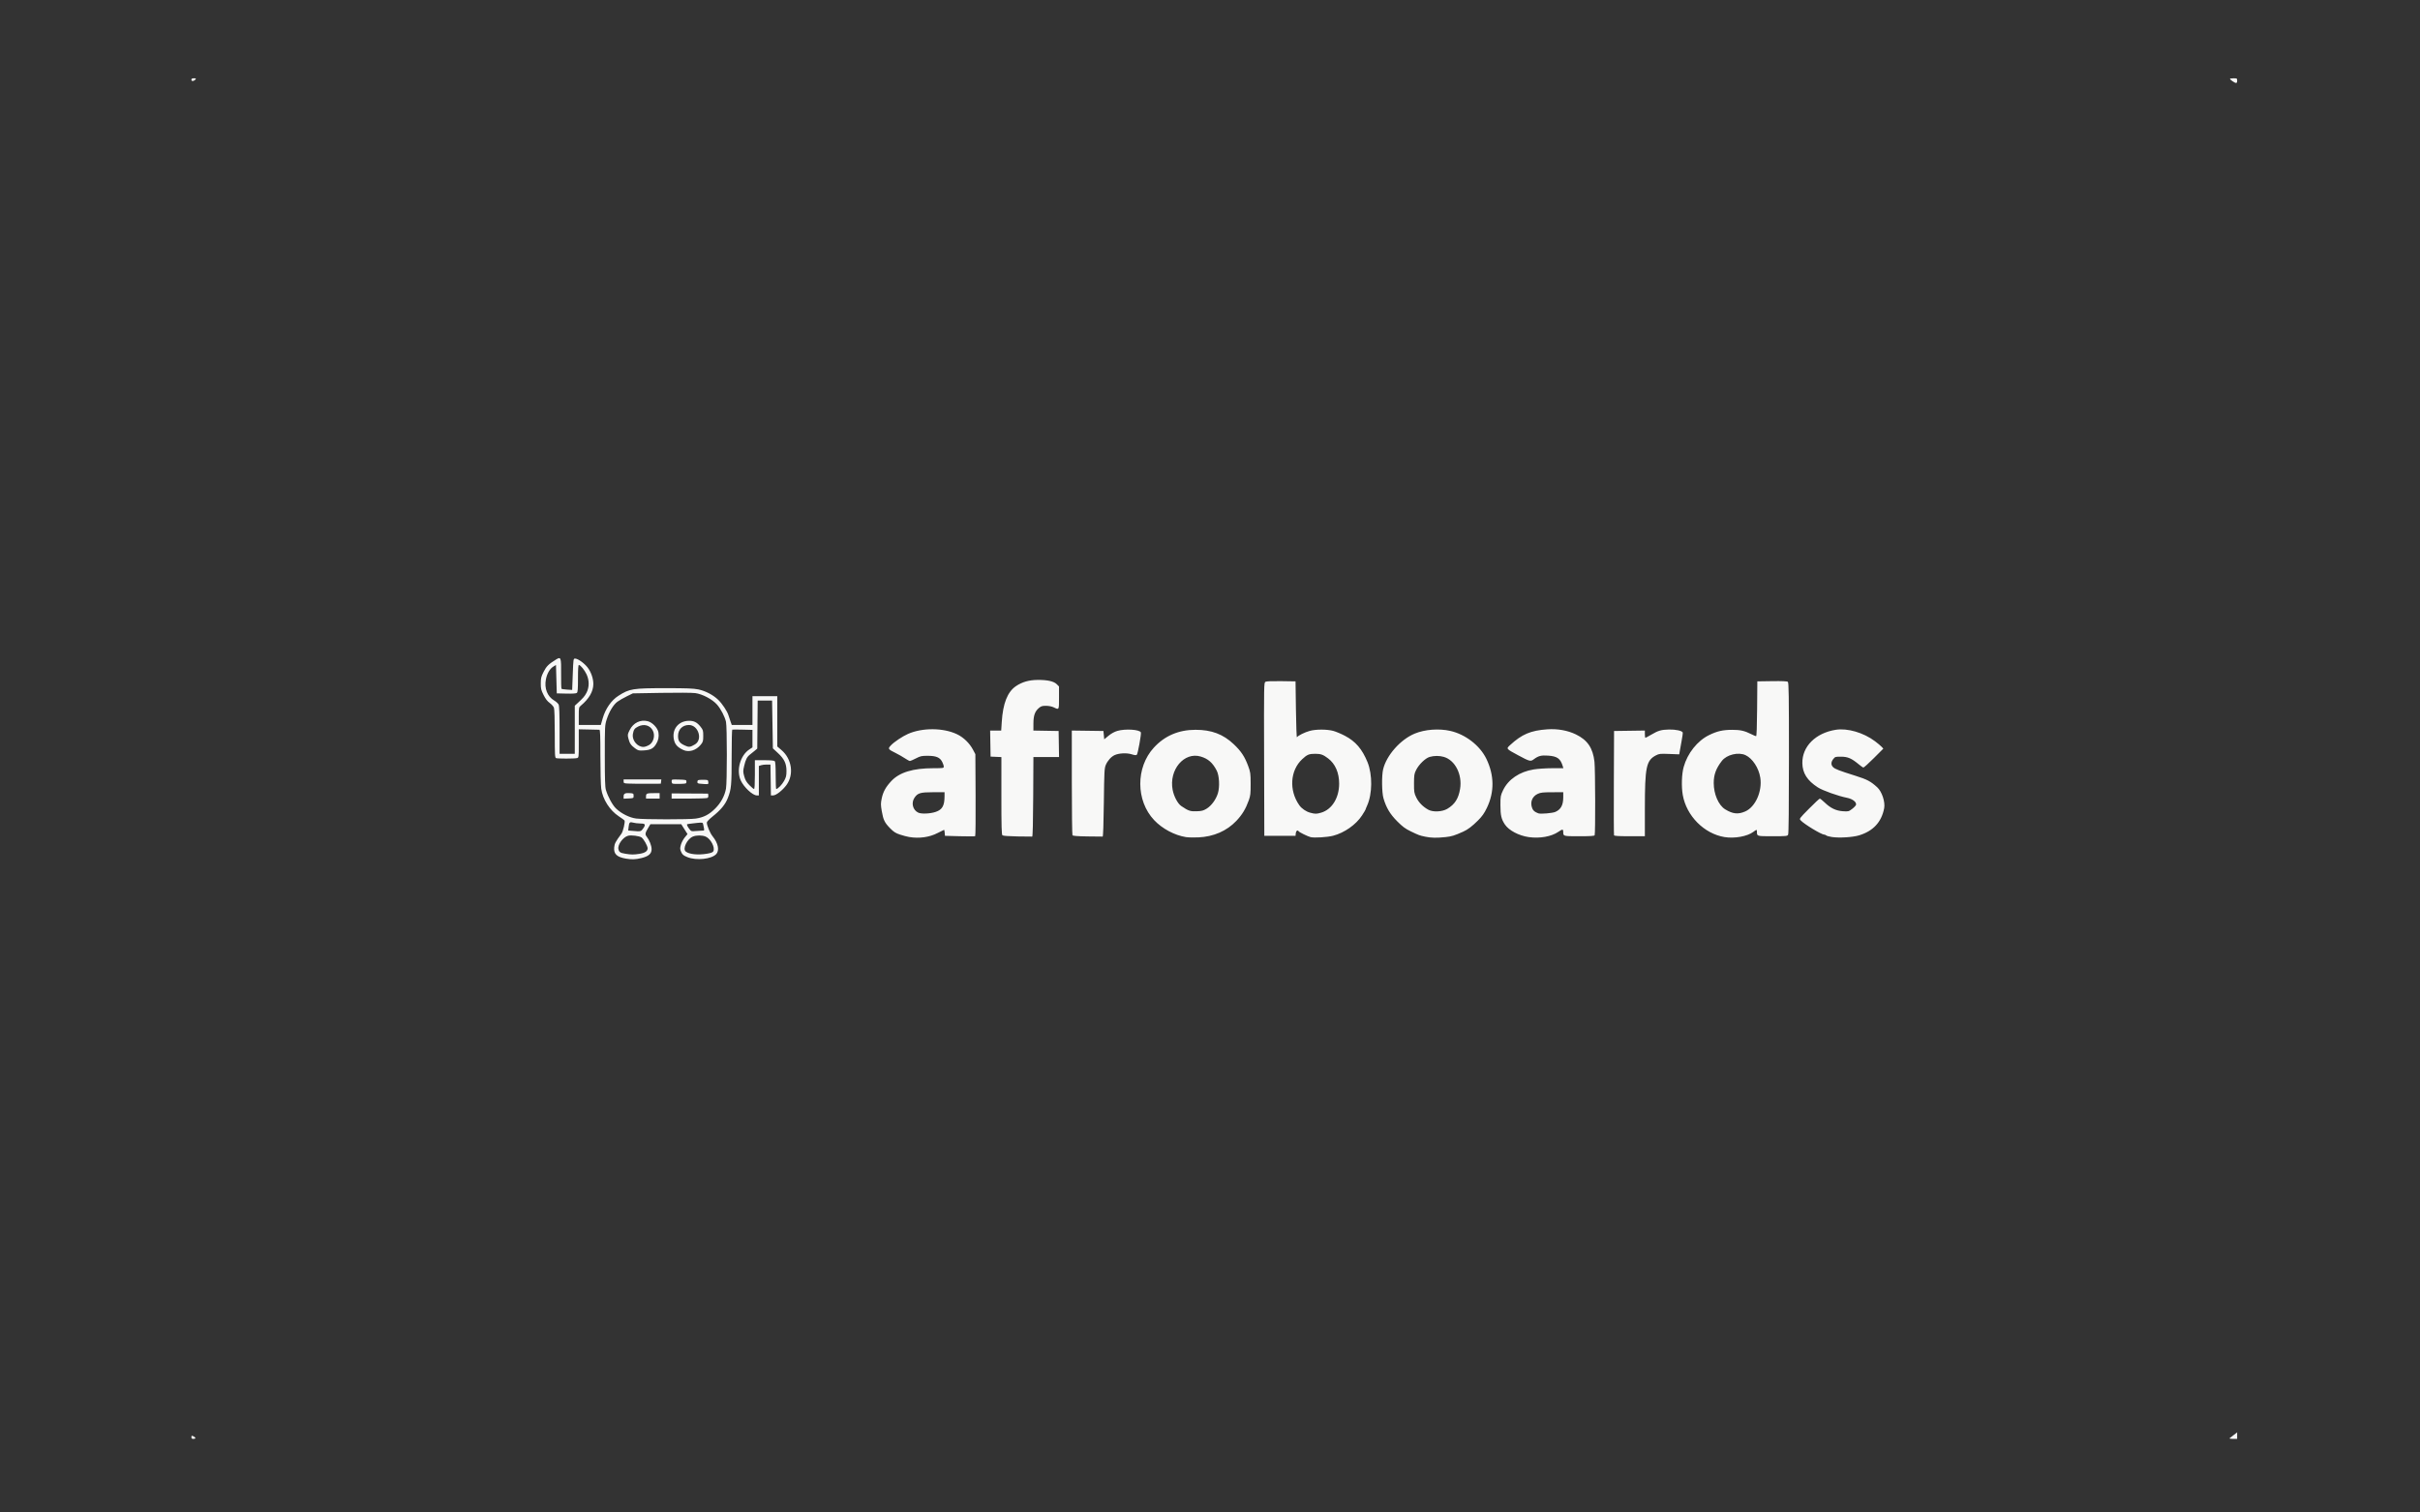 <?xml version="1.0" encoding="UTF-8" standalone="no"?>
<!-- Created with Inkscape (http://www.inkscape.org/) -->

<svg
   width="800mm"
   height="500mm"
   viewBox="0 0 800 500"
   version="1.1"
   id="svg1"
   xml:space="preserve"
   xmlns="http://www.w3.org/2000/svg"
   xmlns:svg="http://www.w3.org/2000/svg"><rect x="0" y="0" width="800" height="500" fill="#333333" stroke="none"/><defs
     id="defs1" /><g
     id="layer1"><g
       id="g869"
       transform="translate(41.281,-2.295)"><path
         style="fill:#f8f8f7"
         d="m 21.996,477.442 c 0,-0.605 0.1,-0.636 0.811,-0.255 0.715,0.383 0.638,0.784 -0.15,0.784 -0.485,0 -0.661,-0.141 -0.661,-0.529 z m 673.775,0.312 c 0.138,-0.12 0.757,-0.606 1.376,-1.081 l 1.124,-0.863 v 1.081 1.081 h -1.376 c -0.757,0 -1.263,-0.098 -1.124,-0.218 z M 165.665,286.148 c -3.038,-0.516 -4.116,-1.545 -3.907,-3.729 0.124,-1.289 0.42,-1.848 2.399,-4.525 0.549,-0.742 1.29,-3.961 1.008,-4.374 -0.089,-0.131 -0.936,-0.746 -1.882,-1.368 -2.996,-1.97 -5.327,-5.628 -5.802,-9.109 -0.156,-1.138 -0.283,-5.99 -0.283,-10.782 0,-6.787 -0.073,-8.715 -0.331,-8.724 -0.182,-0.007 -1.789,-0.043 -3.572,-0.081 l -3.241,-0.069 v 4.68 c 0,4.63 -0.006,4.682 -0.595,4.84 -0.779,0.209 -6.383,0.214 -6.924,0.006 -0.369,-0.141 -0.419,-1.098 -0.419,-8.03 0,-4.955 -0.105,-8.154 -0.284,-8.637 -0.156,-0.422 -0.781,-1.124 -1.389,-1.561 -0.778,-0.559 -1.379,-1.341 -2.031,-2.646 -0.815,-1.63 -0.925,-2.09 -0.919,-3.836 0.006,-1.743 0.121,-2.21 0.948,-3.836 0.931,-1.833 1.608,-2.502 4.087,-4.043 1.635,-1.016 1.736,-0.732 1.685,4.759 -0.024,2.603 0.035,4.811 0.13,4.906 0.096,0.096 0.928,0.222 1.85,0.28 l 1.676,0.107 0.195,-5.188 c 0.19,-5.067 0.208,-5.188 0.761,-5.183 0.912,0.008 2.973,1.462 4.108,2.899 1.179,1.491 1.963,3.752 1.934,5.576 -0.039,2.444 -1.415,4.811 -4.105,7.063 -0.69,0.578 -0.709,0.671 -0.709,3.506 v 2.912 l 3.638,-0.001 3.638,-0.001 0.63,-2.181 c 0.928,-3.215 2.835,-5.955 5.199,-7.467 3.677,-2.352 4.729,-2.52 15.773,-2.52 6.858,-4e-5 9.055,0.086 10.667,0.42 2.324,0.481 4.875,1.814 6.538,3.417 1.332,1.284 2.995,3.786 3.397,5.112 0.162,0.535 0.476,1.479 0.698,2.098 l 0.402,1.124 h 3.418 3.418 v -4.763 -4.763 h 4.101 4.101 v 8.314 8.314 l 1.389,1.187 c 3.454,2.953 4.188,8.1 1.65,11.559 -1.289,1.756 -3.434,3.434 -4.39,3.434 h -0.753 l -0.072,-5.093 -0.072,-5.093 -1.191,-0.018 c -0.655,-0.01 -1.518,0.091 -1.918,0.224 l -0.728,0.242 v 4.869 4.869 h -0.679 c -1.369,0 -4.285,-2.717 -5.306,-4.944 -1.535,-3.347 -0.184,-8.257 2.819,-10.244 l 1.05,-0.695 v -2.891 -2.891 l -3.241,-0.082 c -1.783,-0.045 -3.33,-0.045 -3.44,6e-5 -0.109,0.045 -0.199,4.034 -0.2,8.864 -0.002,9.555 -0.109,10.749 -1.233,13.669 -0.852,2.214 -2.324,3.998 -5.176,6.273 -1.02,0.814 -1.792,1.635 -1.792,1.906 0,0.995 1.071,3.529 1.945,4.601 1.799,2.208 2.282,4.626 1.164,5.829 -1.567,1.685 -6.609,2.212 -9.558,0.999 -1.303,-0.536 -1.629,-0.807 -2.02,-1.68 -0.412,-0.92 -0.426,-1.192 -0.12,-2.352 0.19,-0.721 0.763,-1.82 1.273,-2.442 l 0.927,-1.131 -1.032,-1.633 -1.032,-1.633 h -5.102 -5.102 l -0.695,1.151 c -1.061,1.757 -1.134,2.193 -0.502,2.997 0.878,1.116 1.598,2.97 1.598,4.114 0,1.491 -1.001,2.358 -3.386,2.934 -1.951,0.471 -3.129,0.513 -5.08,0.182 z m 4.498,-1.598 c 1.767,-0.278 2.646,-0.882 2.646,-1.82 0,-0.789 -1.325,-3.138 -2.031,-3.6 -0.749,-0.491 -3.358,-0.821 -4.408,-0.558 -1.67,0.419 -3.533,2.969 -3.218,4.403 0.224,1.02 0.591,1.271 2.27,1.549 1.997,0.331 2.767,0.336 4.74,0.025 z m 22.253,-0.031 c 1.321,-0.218 1.925,-0.446 2.113,-0.797 0.663,-1.239 -0.869,-4.17 -2.545,-4.871 -1.153,-0.482 -3.064,-0.482 -4.216,-5.7e-4 -1.906,0.797 -3.463,4.026 -2.376,4.928 1.122,0.931 4.02,1.237 7.024,0.741 z m -21.883,-7.526 c 0.227,-0.087 0.671,-0.576 0.986,-1.085 0.695,-1.125 0.436,-1.392 -1.358,-1.398 -0.656,-0.002 -1.603,-0.122 -2.106,-0.266 -1.134,-0.325 -1.354,-0.122 -1.527,1.414 l -0.135,1.198 1.289,0.1 c 0.709,0.055 1.548,0.122 1.863,0.148 0.316,0.026 0.76,-0.024 0.987,-0.111 z m 20.207,-0.104 c 0.936,-0.002 0.901,0.156 0.444,-2.024 -0.146,-0.698 -0.15,-0.699 -2.051,-0.527 -1.047,0.095 -2.142,0.222 -2.433,0.282 -0.291,0.06 -0.631,0.119 -0.756,0.13 -0.31,0.028 -0.021,0.711 0.692,1.64 0.549,0.715 0.693,0.763 1.916,0.637 0.728,-0.075 1.712,-0.137 2.188,-0.138 z m -1.974,-3.994 c 2.617,-0.395 4.427,-1.341 6.423,-3.356 1.891,-1.91 3.078,-4.112 3.528,-6.546 0.374,-2.022 0.373,-20.466 -7.5e-4,-22.09 -0.397,-1.724 -1.695,-4.221 -2.935,-5.648 -1.542,-1.774 -4.851,-3.527 -7.244,-3.838 -1.01,-0.131 -6.063,-0.164 -11.229,-0.072 l -9.393,0.166 -1.984,0.972 c -1.091,0.534 -2.481,1.332 -3.089,1.773 -1.343,0.975 -2.755,3.308 -3.578,5.911 -0.592,1.872 -0.61,2.221 -0.61,11.982 0,7.593 0.086,10.346 0.352,11.245 0.668,2.262 2.189,5.062 3.354,6.177 1.751,1.677 4.47,3.032 6.639,3.311 2.674,0.343 17.518,0.354 19.767,0.014 z m -23.894,-7.368 c 0,-0.918 0.554,-1.169 2.274,-1.028 0.953,0.078 1.033,0.146 1.033,0.878 0,0.789 -0.01,0.794 -1.654,0.873 l -1.654,0.079 z m 7.408,1.6e-4 c 0,-0.933 0.287,-1.043 2.712,-1.039 l 1.786,0.003 v 0.906 0.906 h -2.249 -2.249 z m 8.467,-0.084 -4e-5,-0.86 6.019,0.034 6.019,0.034 0.089,0.598 c 0.049,0.329 -0.07,0.698 -0.265,0.822 -0.195,0.123 -2.943,0.226 -6.109,0.228 l -5.755,0.004 z m -14.354,-4.114 c -1.417,-0.074 -1.521,-0.124 -1.521,-0.728 v -0.648 h 6.235 6.235 l -0.084,0.71 -0.084,0.71 -4.63,0.018 c -2.547,0.01 -5.315,-0.018 -6.152,-0.062 z m 14.684,0.034 c -0.182,-0.072 -0.331,-0.423 -0.331,-0.78 0,-0.648 0.005,-0.649 2.447,-0.573 2.392,0.074 2.447,0.09 2.447,0.717 0,0.619 -0.071,0.643 -2.117,0.704 -1.164,0.035 -2.265,0.004 -2.447,-0.068 z m 8.848,-0.013 c -0.587,-0.088 -0.726,-0.233 -0.661,-0.688 0.075,-0.524 0.237,-0.576 1.802,-0.576 1.679,0 1.722,0.017 1.804,0.728 0.081,0.699 0.039,0.726 -1.058,0.688 -0.628,-0.022 -1.477,-0.09 -1.886,-0.151 z m -5.342,-11.137 c -1.909,-0.895 -2.712,-1.777 -3.068,-3.365 -0.76,-3.396 1.4,-6.178 4.865,-6.266 1.71,-0.044 2.757,0.478 3.929,1.957 0.822,1.038 0.888,1.264 0.888,3.026 0,1.729 -0.074,1.996 -0.808,2.902 -1.547,1.911 -3.928,2.627 -5.807,1.746 z m 3.869,-1.83 c 2.655,-1.569 1.141,-6.421 -2.004,-6.421 -2.105,0 -3.584,1.494 -3.584,3.62 0,1.635 0.501,2.354 2.187,3.135 1.403,0.65 1.802,0.611 3.402,-0.334 z m -19.8,1.283 c -1.363,-0.996 -1.801,-1.645 -2.207,-3.275 -0.294,-1.179 -0.266,-1.355 0.446,-2.778 1.181,-2.361 3.543,-3.517 5.943,-2.908 1.574,0.4 3.335,2.255 3.559,3.751 0.216,1.442 -0.034,2.634 -0.812,3.866 -0.908,1.438 -1.824,1.911 -3.953,2.043 -1.748,0.108 -1.929,0.065 -2.976,-0.7 z m 4.5,-1.004 c 1.568,-0.798 2.245,-3.17 1.381,-4.841 -0.924,-1.787 -2.935,-2.332 -4.9,-1.33 -1.151,0.587 -1.433,0.992 -1.693,2.433 -0.309,1.71 0.932,3.66 2.652,4.169 0.831,0.246 1.426,0.146 2.56,-0.431 z m 35.112,9.704 v -4.763 h 3.122 c 2.076,0 3.229,0.106 3.44,0.318 0.222,0.222 0.318,1.658 0.318,4.763 0,2.445 0.078,4.445 0.173,4.445 0.522,0 1.926,-1.443 2.607,-2.68 0.655,-1.19 0.783,-1.722 0.787,-3.273 0.006,-2.468 -0.729,-4 -2.866,-5.977 l -1.627,-1.506 -0.132,-7.9 -0.132,-7.9 h -2.381 -2.381 l -0.07,7.938 -0.07,7.938 -0.778,0.661 c -0.428,0.364 -1.143,0.941 -1.59,1.282 -1.029,0.786 -1.458,1.622 -1.973,3.843 -0.378,1.631 -0.375,1.903 0.038,3.389 0.347,1.247 0.735,1.909 1.701,2.901 0.689,0.707 1.379,1.285 1.534,1.285 0.189,0 0.282,-1.57 0.282,-4.763 z m -59.531,-14.829 v -7.95 l 0.728,-0.666 c 2.061,-1.885 2.558,-2.461 3.17,-3.666 0.911,-1.796 0.916,-4.037 0.013,-5.999 -0.67,-1.456 -2.044,-3.139 -2.562,-3.139 -0.2,0 -0.291,1.397 -0.291,4.466 0,3.492 -0.08,4.532 -0.368,4.771 -0.245,0.203 -1.419,0.281 -3.506,0.231 l -3.137,-0.075 -0.132,-4.695 -0.132,-4.695 -0.851,0.518 c -1.177,0.717 -2.091,2.276 -2.474,4.221 -0.588,2.987 0.47,5.683 2.756,7.023 0.63,0.369 1.283,0.974 1.452,1.345 0.211,0.462 0.307,3.118 0.307,8.466 v 7.793 h 2.514 2.514 z m 110.532,35.457 c -0.69,-0.116 -2.059,-0.478 -3.043,-0.805 -1.451,-0.482 -2.065,-0.876 -3.257,-2.092 -1.814,-1.851 -2.24,-2.727 -2.753,-5.672 -0.358,-2.052 -0.36,-2.534 -0.018,-4.176 0.458,-2.197 1.336,-3.791 3.164,-5.742 2.714,-2.897 7.173,-4.255 13.974,-4.257 3.219,-0.001 3.373,-0.026 3.373,-0.541 0,-0.297 -0.232,-0.995 -0.516,-1.551 -0.755,-1.48 -1.996,-2.001 -4.776,-2.006 -2.024,-0.004 -2.415,0.082 -3.911,0.856 -0.914,0.473 -1.808,0.86 -1.988,0.86 -0.179,0 -0.92,-0.399 -1.646,-0.887 -0.726,-0.488 -2.093,-1.269 -3.039,-1.735 -2.586,-1.276 -2.672,-1.415 -1.576,-2.569 1.082,-1.139 3.829,-2.973 5.652,-3.772 4.777,-2.093 11.665,-2.042 16.188,0.12 2.173,1.039 4.149,2.961 5.307,5.161 l 0.754,1.433 0.075,13.471 c 0.042,7.409 -0.018,13.541 -0.132,13.626 -0.114,0.085 -2.41,0.095 -5.103,0.022 l -4.895,-0.132 -0.082,-0.992 c -0.045,-0.546 -0.135,-0.992 -0.2,-0.992 -0.065,0 -1.04,0.48 -2.167,1.067 -2.673,1.392 -6.07,1.864 -9.389,1.305 z m 8.828,-8.322 c 2.129,-0.743 2.858,-2.036 2.871,-5.096 l 0.006,-1.389 h -3.73 c -4.264,0 -5.148,0.259 -6.208,1.819 -1.174,1.728 -0.558,4.114 1.278,4.95 1.055,0.481 4.005,0.336 5.782,-0.284 z m 82.65,8.351 c -3.764,-0.611 -7.807,-2.772 -10.484,-5.604 -6.069,-6.419 -6.122,-17.396 -0.114,-23.959 3.593,-3.925 8.202,-5.902 13.775,-5.908 5.306,-0.006 9.151,1.449 12.682,4.797 2.414,2.289 3.589,4.072 4.742,7.194 0.743,2.012 0.799,2.414 0.809,5.865 0.01,3.221 -0.068,3.928 -0.602,5.424 -1.012,2.839 -2.188,4.786 -4.119,6.824 -3.17,3.345 -7.549,5.249 -12.566,5.462 -1.54,0.066 -3.396,0.023 -4.124,-0.096 z m 6.897,-9.422 c 1.557,-0.963 3.035,-2.982 3.677,-5.025 0.667,-2.121 0.479,-5.88 -0.377,-7.533 -1.356,-2.619 -2.842,-3.924 -5.3,-4.654 -5.474,-1.626 -10.538,4.384 -9.273,11.004 0.419,2.195 1.682,4.568 2.853,5.363 2.358,1.601 2.993,1.816 5.116,1.73 1.689,-0.068 2.21,-0.208 3.304,-0.884 z m 34.319,9.427 c -0.971,-0.25 -3.742,-1.607 -3.941,-1.929 -0.325,-0.526 -0.866,-0.155 -0.944,0.647 l -0.083,0.86 h -5.159 -5.159 l -0.068,-25.324 c -0.067,-25.014 -0.061,-25.327 0.457,-25.605 0.329,-0.176 2.277,-0.254 5.227,-0.208 l 4.702,0.072 0.132,9.393 c 0.073,5.166 0.223,9.253 0.333,9.083 0.359,-0.552 2.613,-1.669 4.269,-2.115 2.038,-0.549 5.619,-0.548 7.703,8.9e-4 0.872,0.23 2.611,0.957 3.865,1.615 3.551,1.865 5.719,4.389 7.492,8.722 1.677,4.098 1.618,10.535 -0.132,14.375 -0.281,0.617 -0.511,1.191 -0.511,1.277 0,0.085 -0.524,0.966 -1.166,1.957 -1.975,3.053 -5.822,5.757 -9.573,6.729 -1.892,0.49 -6.266,0.755 -7.445,0.45 z m 3.521,-8.086 c 3.563,-1.058 5.932,-4.886 5.932,-9.587 0,-3.6 -1.283,-6.545 -3.63,-8.332 -1.664,-1.267 -2.419,-1.537 -4.308,-1.537 -2.019,0 -2.645,0.261 -4.279,1.782 -3.996,3.72 -4.413,10.324 -0.96,15.218 0.784,1.111 2.231,2.105 3.604,2.475 1.643,0.442 2.094,0.44 3.641,-0.019 z m 34.374,7.941 c -1.927,-0.404 -2.083,-0.462 -4.841,-1.796 -1.752,-0.847 -2.645,-1.513 -4.417,-3.294 -2.37,-2.381 -3.625,-4.489 -4.535,-7.622 -0.545,-1.877 -0.613,-7.417 -0.116,-9.525 1.094,-4.643 5.73,-9.887 10.47,-11.844 3.363,-1.389 8.015,-1.736 11.762,-0.879 5.024,1.149 9.782,4.837 11.905,9.227 2.631,5.442 2.691,10.96 0.174,16.196 -0.882,1.836 -1.56,2.796 -2.957,4.192 -1.919,1.918 -3.36,3.006 -4.877,3.685 -2.957,1.322 -3.782,1.576 -5.821,1.795 -2.924,0.313 -4.79,0.276 -6.747,-0.134 z m 7.307,-9.204 c 2.469,-1.458 3.707,-3.385 4.23,-6.589 0.779,-4.764 -1.635,-9.5 -5.397,-10.588 -1.433,-0.415 -3.191,-0.41 -4.657,0.013 -1.437,0.415 -3.587,2.508 -4.516,4.396 -0.574,1.167 -0.652,1.681 -0.661,4.366 -0.01,2.792 0.05,3.17 0.726,4.591 0.787,1.656 2.191,3.099 3.979,4.092 1.552,0.861 4.591,0.726 6.295,-0.28 z m 26.95,9.347 c -3.301,-0.464 -6.612,-2.217 -7.922,-4.195 -1.178,-1.779 -1.458,-3.007 -1.461,-6.412 -0.002,-2.882 0.043,-3.138 0.852,-4.846 1.718,-3.628 5.426,-6.153 10.164,-6.921 1.361,-0.221 4.12,-0.402 6.131,-0.403 l 3.656,-0.001 -0.175,-0.595 c -0.76,-2.581 -1.823,-3.358 -4.877,-3.568 -2.281,-0.156 -3.206,0.08 -4.704,1.2 -1.085,0.811 -1.36,0.742 -5.147,-1.291 -4.055,-2.177 -4.038,-2.156 -2.726,-3.367 3.914,-3.613 6.853,-4.858 12.359,-5.235 3.36,-0.23 6.683,0.363 9.401,1.677 3.853,1.864 5.64,4.494 6.156,9.062 0.272,2.405 0.326,23.56 0.062,24.276 -0.091,0.249 -1.357,0.331 -5.092,0.331 -5.358,0 -5.292,0.018 -5.292,-1.433 0,-0.964 -0.25,-0.968 -1.62,-0.025 -2.28,1.568 -6.126,2.256 -9.764,1.745 z m 8.738,-8.318 c 1.83,-0.77 2.646,-2.255 2.646,-4.814 v -1.707 l -3.638,0.006 c -3.014,0.005 -3.83,0.093 -4.757,0.514 -1.918,0.871 -2.667,2.851 -1.832,4.847 0.32,0.766 0.83,1.175 2.025,1.623 0.701,0.263 4.599,-0.065 5.556,-0.468 z m 55.959,8.308 c -6.763,-1.118 -12.601,-7.018 -13.807,-13.954 -0.48,-2.76 -0.349,-6.84 0.295,-9.182 1.251,-4.55 4.558,-8.707 8.423,-10.587 2.677,-1.302 4.526,-1.723 7.603,-1.731 2.691,-0.007 4.126,0.316 6.301,1.418 0.745,0.377 1.475,0.686 1.624,0.686 0.177,0 0.294,-3.123 0.34,-9.062 l 0.07,-9.062 4.86,-0.072 c 3.361,-0.05 4.973,0.021 5.226,0.231 0.306,0.254 0.365,4.346 0.365,25.159 0,16.628 -0.091,25.025 -0.274,25.368 -0.256,0.477 -0.6,0.512 -5.131,0.512 -5.256,0 -5.178,0.022 -5.178,-1.477 0,-0.798 -0.095,-0.796 -1.167,0.022 -1.968,1.501 -6.249,2.278 -9.548,1.733 z m 6.837,-8.472 c 3.384,-1.48 5.69,-6.657 4.985,-11.188 -0.493,-3.168 -2.563,-6.331 -4.851,-7.413 -2.369,-1.121 -6.248,-0.187 -7.852,1.891 -1.933,2.504 -2.686,4.552 -2.685,7.309 5.5e-4,3.686 1.589,7.342 3.775,8.692 2.504,1.546 4.282,1.736 6.629,0.709 z m 28.633,8.447 c -0.864,-0.136 -1.692,-0.367 -1.839,-0.515 -0.147,-0.147 -0.438,-0.268 -0.645,-0.268 -0.949,0 -6.683,-3.471 -7.832,-4.742 -0.474,-0.524 -0.427,-0.589 2.792,-3.845 1.801,-1.822 3.401,-3.314 3.555,-3.316 0.154,-0.002 0.893,0.587 1.642,1.309 1.92,1.85 3.729,2.71 6.02,2.861 1.789,0.117 1.901,0.089 3.042,-0.781 0.651,-0.497 1.226,-1.118 1.276,-1.38 0.17,-0.885 -1.18,-1.923 -2.954,-2.272 -2.952,-0.58 -8.058,-2.401 -9.69,-3.456 -3.493,-2.257 -5.051,-4.694 -5.109,-7.987 -0.096,-5.518 4.36,-9.983 11.028,-11.048 3.883,-0.62 9.215,0.939 13.023,3.807 0.852,0.642 1.812,1.448 2.134,1.793 l 0.585,0.626 -3.162,3.169 c -1.739,1.743 -3.296,3.135 -3.46,3.093 -0.164,-0.042 -0.85,-0.533 -1.524,-1.09 -2.38,-1.968 -3.581,-2.489 -5.784,-2.509 -1.893,-0.017 -2.013,0.019 -2.614,0.771 -0.792,0.99 -0.806,1.988 -0.038,2.71 0.68,0.638 1.929,1.118 7.388,2.836 3.85,1.212 5.018,1.832 7.188,3.815 1.542,1.409 2.678,4.842 2.285,6.906 -0.869,4.566 -3.613,7.537 -8.278,8.965 -2.107,0.645 -6.657,0.921 -9.03,0.548 z m -269.211,-0.19 c -2.848,-0.047 -4.745,-0.187 -4.961,-0.367 -0.282,-0.234 -0.35,-2.794 -0.35,-13.078 V 252.57 l -1.786,-0.078 -1.786,-0.078 -0.073,-4.299 -0.073,-4.299 h 1.827 1.827 l 0.182,-2.844 c 0.396,-6.188 1.903,-9.978 4.719,-11.87 2.026,-1.361 4.272,-2.009 7.068,-2.039 3.264,-0.036 5.426,0.443 6.399,1.416 l 0.744,0.744 v 3.725 c 0,4.121 0.041,4.046 -1.72,3.195 -0.653,-0.315 -1.634,-0.515 -2.559,-0.52 -1.253,-0.007 -1.642,0.109 -2.353,0.708 -1.338,1.126 -1.822,2.492 -1.829,5.164 l -0.006,2.308 4.167,0.073 4.167,0.073 0.073,4.299 0.073,4.299 h -4.237 -4.237 l -0.069,13.141 c -0.044,8.517 -0.162,13.15 -0.333,13.167 -0.146,0.014 -2.339,-0.009 -4.875,-0.051 z m 23.143,-5e-5 c -3.392,-0.054 -4.81,-0.169 -4.957,-0.4 -0.113,-0.178 -0.208,-8.036 -0.21,-17.462 l -0.004,-17.137 5.226,0.072 5.226,0.072 0.132,1.376 0.132,1.376 1.395,-1.161 c 0.875,-0.728 1.96,-1.329 2.91,-1.612 2.613,-0.778 7.436,-0.474 7.807,0.492 0.191,0.499 -0.995,7.037 -1.339,7.381 -0.22,0.22 -0.672,0.179 -1.738,-0.156 -1.617,-0.509 -4.178,-0.38 -5.62,0.282 -1.131,0.52 -2.317,1.85 -2.91,3.266 -0.454,1.084 -0.511,2.196 -0.634,12.414 -0.087,7.19 -0.23,11.232 -0.4,11.248 -0.146,0.014 -2.402,-0.009 -5.015,-0.051 z m 174.073,-0.394 c -0.07,-0.182 -0.096,-8.01 -0.058,-17.396 l 0.069,-17.066 5.093,-0.072 5.093,-0.072 v 1.196 c 0,0.658 0.082,1.196 0.183,1.196 0.101,0 0.964,-0.46 1.918,-1.023 2.319,-1.367 3.317,-1.656 5.902,-1.71 2.195,-0.046 4.303,0.414 4.511,0.984 0.059,0.161 -0.109,1.424 -0.373,2.806 -0.264,1.382 -0.545,2.942 -0.626,3.465 l -0.147,0.951 -3.287,-0.127 c -3.006,-0.116 -3.382,-0.077 -4.396,0.452 -3.232,1.685 -3.683,3.849 -3.684,17.682 l -7.5e-4,9.062 h -5.035 c -3.784,0 -5.067,-0.082 -5.162,-0.331 z M 696.754,29.155 c -0.471,-0.318 -0.858,-0.668 -0.86,-0.777 -0.002,-0.109 0.532,-0.198 1.187,-0.198 1.147,0 1.191,0.029 1.191,0.794 0,0.94 -0.337,0.98 -1.518,0.182 z M 21.996,28.684 c 0,-0.388 0.19,-0.504 0.826,-0.504 0.676,0 0.771,0.067 0.52,0.368 -0.522,0.629 -1.347,0.713 -1.347,0.136 z"
         id="path870" /></g></g></svg>
